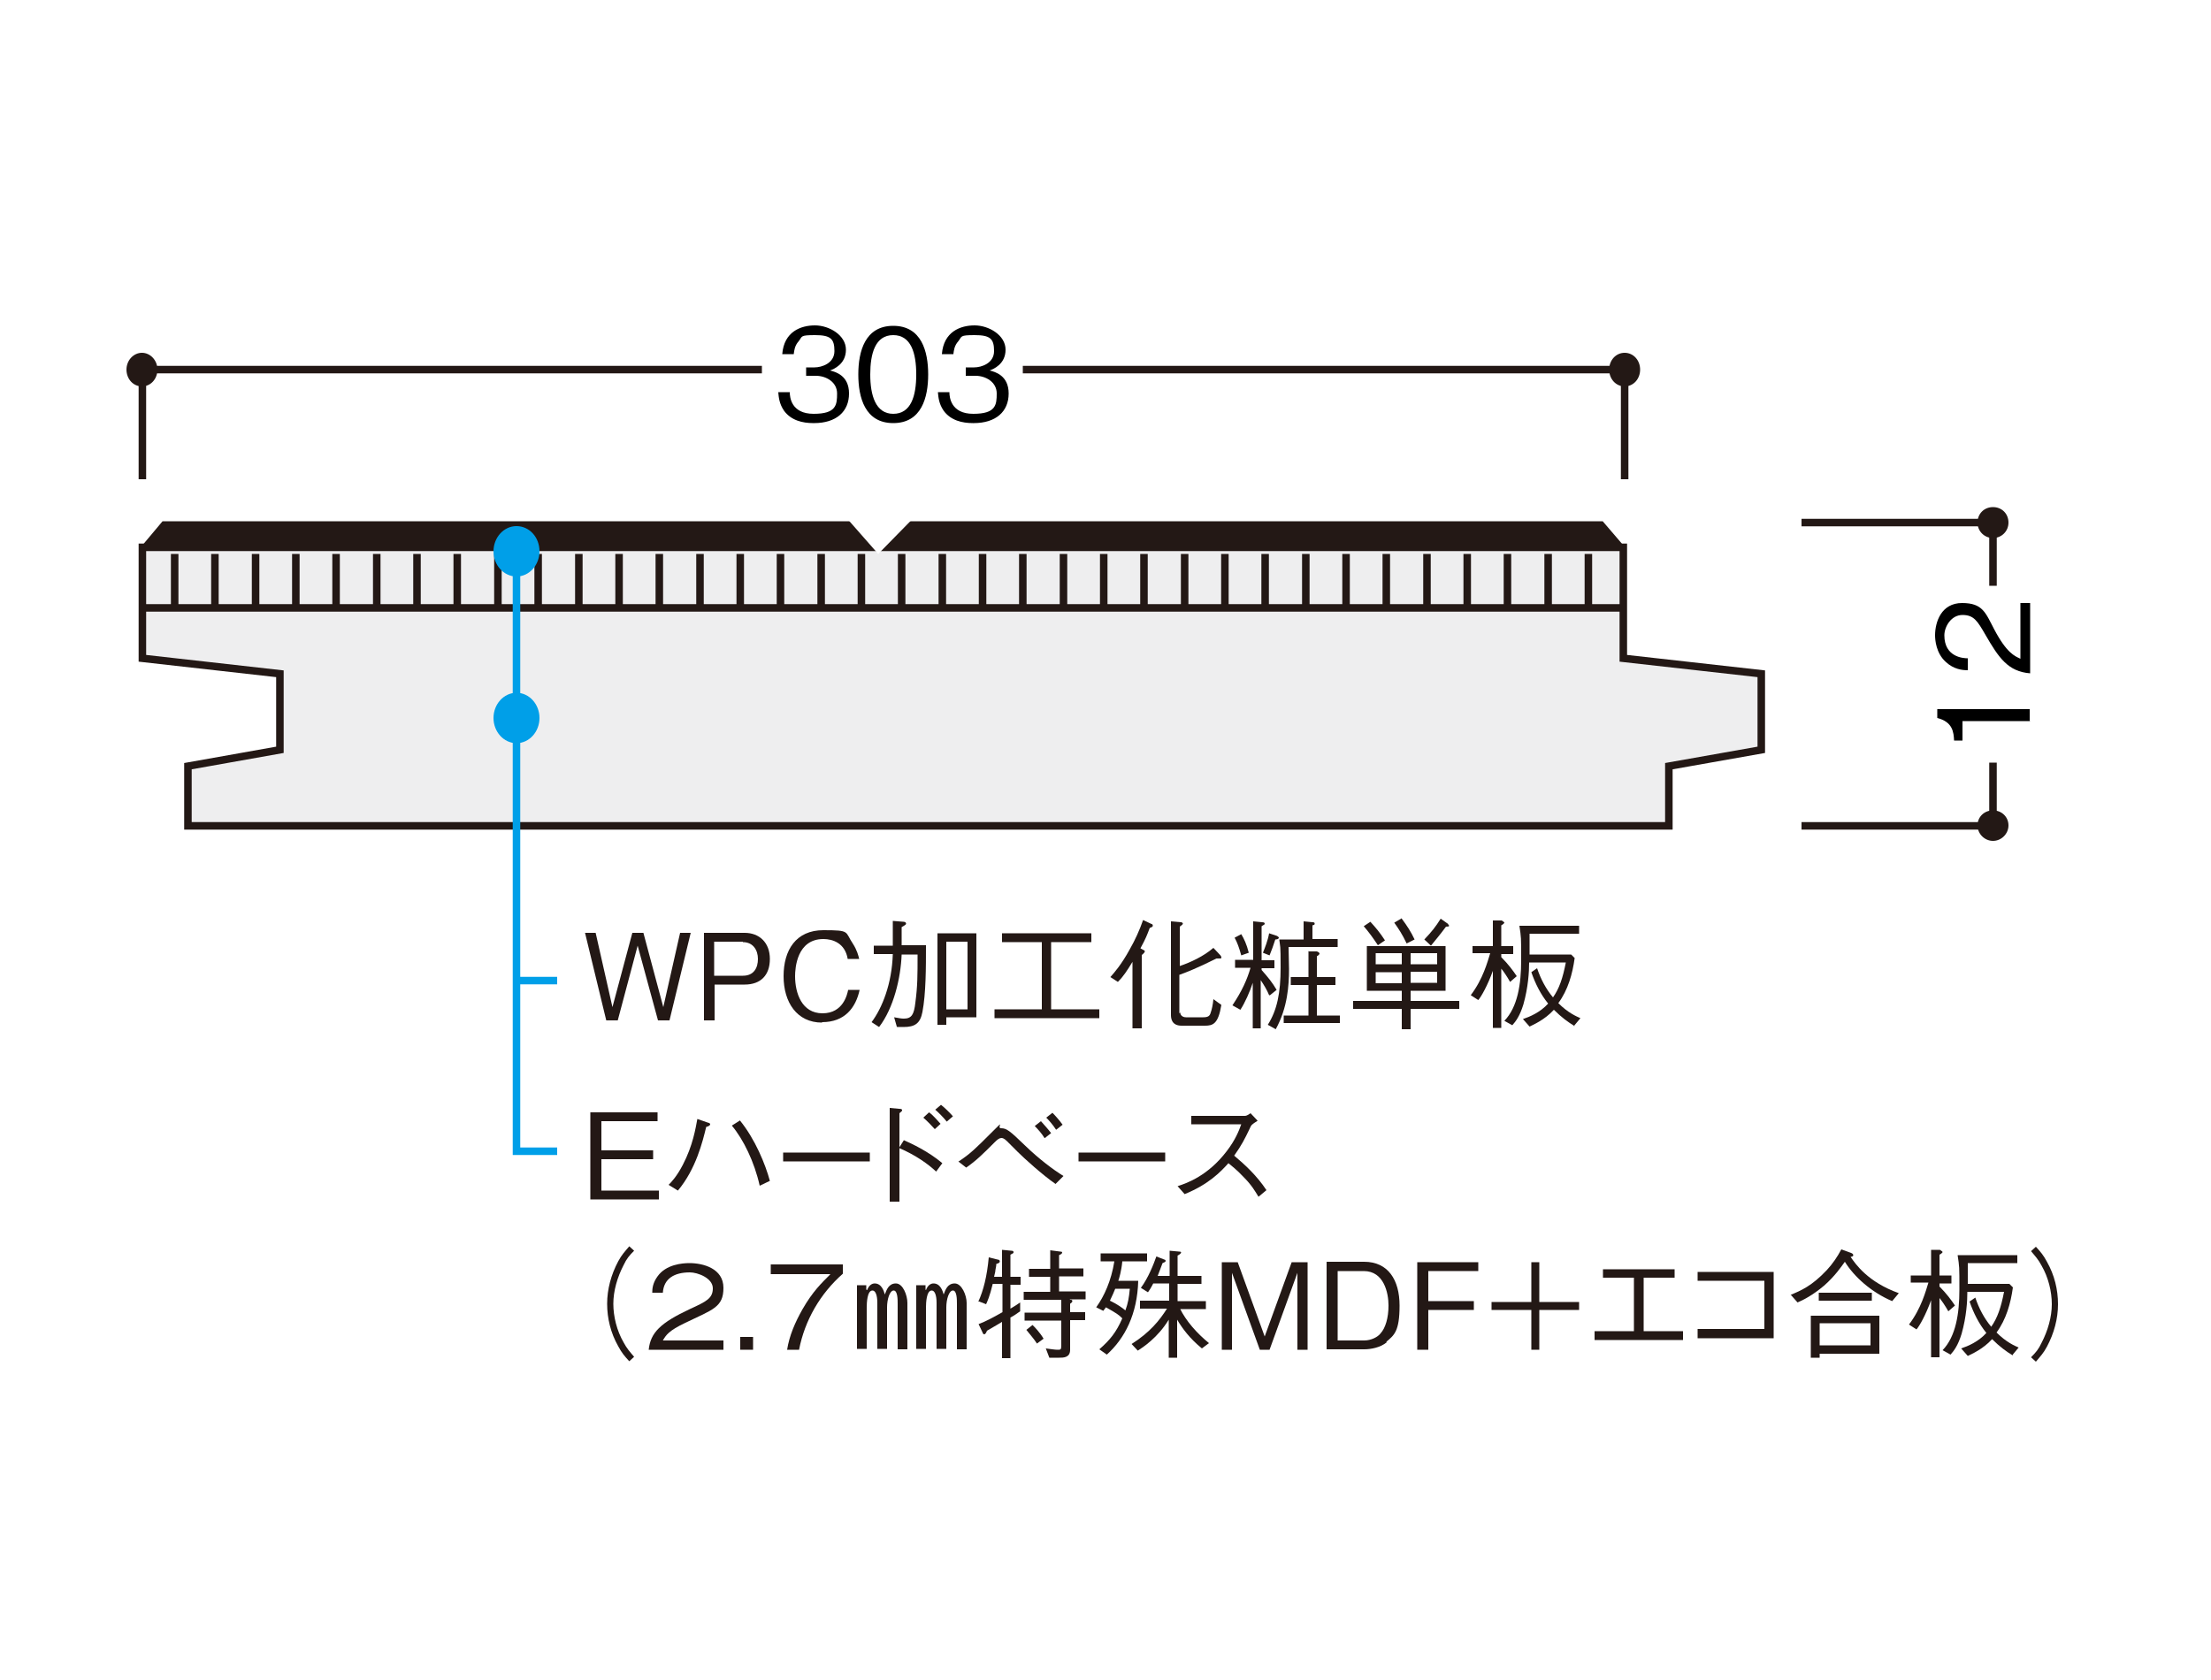 <?xml version="1.0" encoding="UTF-8"?><svg id="_レイヤー_2" xmlns="http://www.w3.org/2000/svg" viewBox="0 0 500 380"><defs><style>.cls-1{stroke-width:.6px;}.cls-1,.cls-2,.cls-3,.cls-4,.cls-5{stroke:#231815;}.cls-1,.cls-2,.cls-6{fill:#231815;}.cls-2,.cls-4,.cls-5{stroke-width:1.7px;}.cls-3,.cls-4,.cls-7{fill:none;}.cls-3,.cls-7{stroke-width:1.7px;}.cls-8{fill:#009fe8;}.cls-9{fill:#fff;}.cls-7{stroke:#009fe8;}.cls-5{fill:#eeeeef;}</style></defs><g id="_レイヤー_1-2"><rect class="cls-9" width="500" height="380"/><polygon class="cls-5" points="42.5 186.8 42.5 173.3 63.3 169.6 63.3 152.4 32.2 148.9 32.2 123.8 367.1 123.8 367.1 148.9 398.3 152.4 398.3 169.6 377.4 173.3 377.4 186.8 42.5 186.8"/><polygon class="cls-1" points="367.1 123.8 362.3 118.2 36.9 118.2 32.2 123.8 367.1 123.8"/><line class="cls-4" x1="39.5" y1="125.3" x2="39.5" y2="137.5"/><line class="cls-4" x1="48.6" y1="125.3" x2="48.6" y2="137.5"/><line class="cls-4" x1="57.8" y1="125.3" x2="57.8" y2="137.5"/><line class="cls-4" x1="66.9" y1="125.3" x2="66.9" y2="137.5"/><line class="cls-4" x1="76" y1="125.3" x2="76" y2="137.5"/><line class="cls-4" x1="85.2" y1="125.3" x2="85.2" y2="137.5"/><line class="cls-4" x1="94.3" y1="125.3" x2="94.3" y2="137.5"/><line class="cls-4" x1="103.4" y1="125.3" x2="103.4" y2="137.5"/><line class="cls-4" x1="112.6" y1="125.3" x2="112.6" y2="137.5"/><line class="cls-4" x1="121.7" y1="125.3" x2="121.7" y2="137.5"/><line class="cls-4" x1="130.9" y1="125.3" x2="130.9" y2="137.5"/><line class="cls-4" x1="140" y1="125.3" x2="140" y2="137.5"/><line class="cls-4" x1="149.1" y1="125.3" x2="149.1" y2="137.5"/><line class="cls-4" x1="158.3" y1="125.3" x2="158.3" y2="137.5"/><line class="cls-4" x1="167.4" y1="125.3" x2="167.4" y2="137.5"/><line class="cls-4" x1="176.5" y1="125.3" x2="176.5" y2="137.5"/><line class="cls-4" x1="185.7" y1="125.3" x2="185.7" y2="137.5"/><line class="cls-4" x1="194.8" y1="125.3" x2="194.8" y2="137.5"/><line class="cls-4" x1="203.9" y1="125.3" x2="203.9" y2="137.5"/><line class="cls-4" x1="213.1" y1="125.3" x2="213.1" y2="137.5"/><line class="cls-4" x1="222.2" y1="125.3" x2="222.2" y2="137.5"/><line class="cls-4" x1="231.3" y1="125.3" x2="231.3" y2="137.5"/><line class="cls-4" x1="240.5" y1="125.3" x2="240.5" y2="137.5"/><line class="cls-4" x1="249.6" y1="125.3" x2="249.6" y2="137.5"/><line class="cls-4" x1="258.7" y1="125.3" x2="258.7" y2="137.5"/><line class="cls-4" x1="267.9" y1="125.3" x2="267.9" y2="137.5"/><line class="cls-4" x1="277" y1="125.3" x2="277" y2="137.5"/><line class="cls-4" x1="286.1" y1="125.3" x2="286.1" y2="137.5"/><line class="cls-4" x1="295.3" y1="125.3" x2="295.3" y2="137.5"/><line class="cls-4" x1="304.4" y1="125.3" x2="304.4" y2="137.5"/><line class="cls-4" x1="313.5" y1="125.3" x2="313.5" y2="137.5"/><line class="cls-4" x1="322.7" y1="125.3" x2="322.7" y2="137.5"/><line class="cls-4" x1="331.8" y1="125.3" x2="331.8" y2="137.5"/><line class="cls-4" x1="340.9" y1="125.3" x2="340.9" y2="137.5"/><line class="cls-4" x1="350.1" y1="125.3" x2="350.1" y2="137.5"/><line class="cls-4" x1="359.2" y1="125.3" x2="359.2" y2="137.5"/><line class="cls-2" x1="32.2" y1="137.5" x2="367.1" y2="137.5"/><polyline class="cls-9" points="180.5 104.7 198.6 125.3 218.8 104.7"/><path class="cls-6" d="M35.6,83.6c0-2.1-1.6-3.8-3.5-3.8s-3.5,1.7-3.5,3.8,1.5,3.8,3.5,3.8,3.5-1.7,3.5-3.8"/><path class="cls-6" d="M370.9,83.6c0-2.1-1.5-3.8-3.5-3.8s-3.5,1.7-3.5,3.8,1.5,3.8,3.5,3.8,3.5-1.7,3.5-3.8"/><path class="cls-3" d="M32.2,83.6v24.8M367.4,108.4v-24.8M172.3,83.6H32.2v24.8M367.4,108.4v-24.8h-136.1"/><polyline class="cls-7" points="116.8 128 116.8 260.4 126 260.4"/><line class="cls-7" x1="116.8" y1="221.8" x2="126" y2="221.8"/><path class="cls-8" d="M122,124.7c0-3.2-2.3-5.7-5.2-5.7s-5.2,2.6-5.2,5.7,2.3,5.7,5.2,5.7,5.2-2.6,5.2-5.7"/><path class="cls-8" d="M122,162.4c0-3.1-2.3-5.7-5.2-5.7s-5.2,2.6-5.2,5.7,2.3,5.7,5.2,5.7,5.2-2.6,5.2-5.7"/><path class="cls-6" d="M151.3,230.8h-2.5l-4.6-16.9-4.5,16.9h-2.6l-4.8-19.8h2.4l3.8,16.8,4.5-16.8h2.5l4.5,16.8,3.8-16.8h2.4l-4.8,19.8Z"/><path class="cls-6" d="M168.3,222.7h-6.7v8.1h-2.4v-19.8h9.2c3.3,0,5.7,2.2,5.7,5.9s-2.1,5.8-5.7,5.8ZM168,213h-6.5v7.7h6.5c2.5,0,3.4-1.8,3.4-3.8s-1.1-3.8-3.4-3.8Z"/><path class="cls-6" d="M185.9,231.3c-5.7,0-8.7-4.6-8.7-10.5s2.8-10.4,9-10.4,4.8.3,6.7,3.1c.9,1.4,1.2,2.6,1.4,3.4h-2.6c-.6-3.6-3.4-4.5-5.5-4.5-6,0-6.4,6.6-6.4,8.4,0,3.8,1.5,8.4,6.2,8.4s5.6-4.3,5.8-5.3h2.6c-.9,4.1-3.4,7.3-8.5,7.3Z"/><path class="cls-6" d="M197.6,215.8v-1.9h4.3v-5.6l2.5.2c.4,0,.5.3.5.4,0,.2-.1.3-1,.8v4.1h5.5c0,5,0,10.9-.8,15.1-.5,2.6-1.7,3.4-4.3,3.4s-1.1,0-1.5-.1l-.6-2.1c1.2.2,1.6.3,2.2.3,1.8,0,2.3-1,2.6-3.6.5-3.8.5-6.1.5-10.9h-3.6c-.2,5.3-1.8,12.1-5.1,16.4l-1.7-1.1c2.4-3.2,4.6-8.7,4.8-15.4h-4.3ZM220.8,230.1h-6.8v1.7h-2v-20.7h8.8v18.9ZM218.8,213h-4.8v15.3h4.8v-15.3Z"/><path class="cls-6" d="M248.6,228.3v2h-23.7v-2h10.7v-15.2h-9v-2h20.2v2h-9.1v15.2h10.8Z"/><path class="cls-6" d="M256.2,217.4c-1.4,2.3-2.2,3.5-3.4,4.7l-1.7-1.1c.8-.9,2.5-2.8,4.4-6.3,1.2-2.1,2.2-4.3,3-6.6l1.9.9c.2,0,.3.2.3.4s-.2.3-.7.5c-.6,1.6-.9,2.4-2.1,4.6l.9.5s.1.1.1.2c0,.2-.5.7-.7.8v16.6h-2.1v-15.2ZM266.9,229c0,.6.5,1.1,1.3,1.1h3.9c1.1,0,1.5-.3,1.7-1.1.2-.5.5-1.8.6-3l1.8,1.3c-.7,4.3-1.9,4.7-3.7,4.7h-5.3c-2.4,0-2.4-1.9-2.4-2.5v-21.1l2.3.2c.2,0,.4.2.4.3,0,.2-.3.4-.7.7v8.9c2.4-.8,5.4-2.2,7.6-4.1l1.6,1.7c.1.1.2.3.2.5s-.1.2-.4.2c-.2,0-.5,0-.7,0-4.4,2.2-7,3.2-8.4,3.7v8.7Z"/><path class="cls-6" d="M287,225.1c-.5-1.2-1.1-2.2-1.9-3.4v10.9h-1.8v-10.3c-.6,1.9-1.8,4.6-2.8,6.1l-1.8-1c2.2-3.3,3.3-5.8,4.1-8.5h-3.5v-1.8h4.1v-8.7l2,.2c.4,0,.6.1.6.3s0,.2-.7.6v7.7h2.9v1.8h-2.9v.4c1.5,1.7,2.4,2.8,3.4,4.5l-1.5,1.2ZM280.7,211.3c.6,1,1.2,2.2,1.7,4.2l-1.7.6c-.5-1.8-.9-2.9-1.5-4l1.5-.8ZM285.6,215.5c.4-1,1.1-2.7,1.4-4.4l1.8.6c.2.1.4.3.4.4,0,.3-.5.4-.8.4-.5,1.5-.8,2.4-1.3,3.6l-1.5-.6ZM294.8,208.4l2,.2c.2,0,.5,0,.5.3s-.1.3-.5.4v3.1h5.7v1.8h-11.1c0,.8.1,4.3.1,5,0,3.6-.3,8.7-3,13.6l-1.8-1c2.1-3.3,2.9-7.2,2.9-12.9s-.1-4.5-.3-6.4h5.5v-4.1ZM296,215.2h1.8c.6.2.6.5.6.5,0,.2-.4.5-.6.6v4.7h4.2v1.8h-4.2v6.9h5.2v1.7h-12.7v-1.7h5.6v-6.9h-4v-1.8h4v-5.9Z"/><path class="cls-6" d="M317,228.2h-11v-1.8h11v-2.3h-7.9v-10.1h17.8v10.1h-7.9v2.3h11v1.8h-11v4.6h-2v-4.6ZM311.6,213.8c-1.2-1.8-2-2.9-3.2-4.3l1.5-1c1.2,1.3,2.2,2.5,3.3,4.2l-1.6,1.1ZM317,218.1v-2.5h-5.9v2.5h5.9ZM317,222.4v-2.5h-5.9v2.5h5.9ZM317,207.8c1.2,1.6,2.1,3,2.9,4.7l-1.8.9c-1-2.1-1.8-3.3-2.8-4.7l1.7-1ZM325,215.6h-6v2.5h6v-2.5ZM325,219.8h-6v2.5h6v-2.5ZM327.5,209.1c0,0,.2.2.2.3,0,.2-.4.2-.7.2-1.4,1.9-2.2,2.8-3.4,4.3l-1.5-1.4c1.7-1.8,2.5-2.8,3.7-4.7l1.7,1.2Z"/><path class="cls-6" d="M333,215.8v-1.8h4.6v-5.8h2c.3.2.6.4.6.5s-.3.4-.7.6v4.7h2.7v1.8h-2.7v.7c1.6,1.6,2.7,3.1,3.5,4.3l-1.5,1.3c-.8-1.4-1.5-2.4-2-3v13.4h-1.9v-12.9c-1.2,3.3-2.6,5.8-3.3,6.6l-1.7-1.1c2.8-3.7,3.8-7.6,4.4-9.5h-4ZM356.1,232.1c-1.5-.9-3-2-4.7-3.7-2.1,2.3-4.7,3.4-5.5,3.8l-1.5-1.7c1.5-.5,3.9-1.5,5.7-3.5-1.7-2.1-2.9-4.5-3.8-7.1l1.3-.9c.8,2.4,2,4.7,3.6,6.6,1.4-2,2.2-4.3,2.9-7.9h-8.3c0,2.1-.2,5.6-1.3,9.5-.8,2.6-1.7,3.8-2.5,4.7l-1.8-1c3-3.1,3.8-8.3,3.8-13.7s0-5.1-.4-7.8h13.5v1.8h-11.2v4.7h9.4l.8.8c-.5,3.6-1.5,7.2-3.7,10.2,2.2,2.2,4.1,3,5,3.4l-1.5,1.8Z"/><path class="cls-6" d="M133.5,271.4v-19.8h15.2v2h-12.7v6.6h11.7v2h-11.7v7.1h13v2h-15.5Z"/><path class="cls-6" d="M151.2,268c.5-.5,1.8-1.8,3.2-4.5,2.3-4.4,2.9-8.3,3.3-10.4l2.3.8c.4.1.6.2.6.4,0,.3-.5.5-.9.6-.8,3.3-2.3,9.5-6.4,14.4l-2.1-1.3ZM167.3,253.4c3.5,4.3,5.8,10,6.8,13.7l-2.3,1.1c-1.2-5.4-3.7-10.5-6.3-13.6l1.9-1.2Z"/><path class="cls-6" d="M177.1,262.7v-2h19.6v2h-19.6Z"/><path class="cls-6" d="M204.4,257.9c1.8.8,5.5,2.5,8.7,5.2l-1.4,1.9c-1.8-1.7-4.6-3.7-8.3-5.3v12.1h-2.2v-21.2l2.1.2c.5,0,.7.1.7.3s0,.2-.6.7v7.7l1-1.6ZM211.4,255.4c-.8-.9-1.9-2-2.6-2.6l1.3-1.2c1.1.8,2.1,2.1,2.6,2.6l-1.3,1.2ZM214.1,253.7c-.7-.9-1.9-2.1-2.6-2.7l1.3-1.1c.9.7,2,1.8,2.7,2.6l-1.4,1.2Z"/><path class="cls-6" d="M216.8,262.7c2.6-1.7,3.9-3,7.4-6.5s1-1,2.2-1,1.9.5,5.4,3.9c3.1,3,6.4,5.5,8.7,6.9l-1.8,1.8c-2.9-2-7.1-5.8-8.6-7.3l-2.4-2.4c-.6-.6-1-.7-1.2-.7-.5,0-.9.3-1.6,1-2.6,2.6-4.1,4.1-6.4,5.7l-1.8-1.4ZM236.2,257.4c-.6-1-1.5-2-2.2-2.7l1.4-1.1c.8.9,1.7,1.9,2.3,2.7l-1.4,1.1ZM238.8,255.5c-.7-1.1-1.6-2.1-2.2-2.7l1.4-1.1c.6.6,1.5,1.6,2.3,2.7l-1.4,1.1Z"/><path class="cls-6" d="M243.9,262.7v-2h19.6v2h-19.6Z"/><path class="cls-6" d="M284.4,253.5c-1.4.9-1.4.9-1.8,1.8-1.1,2.3-1.8,3.7-3.5,6.1,2.5,2.1,5.1,4.5,7.3,7.8l-1.8,1.5c-.8-1.3-1.5-2.6-3.5-4.6-1.5-1.6-2.6-2.4-3.3-3-1.8,2-4.5,4.8-9.9,7l-1.6-1.8c2.2-.7,6.9-2.4,11.1-7.9,2-2.6,2.8-4.7,3.3-6.1h-11.3v-1.9h12.1c.5,0,1-.4,1.3-.6l1.7,1.8Z"/><path class="cls-6" d="M143.4,282.9c-1.1,1.1-1.7,1.8-2.4,3.3-1.4,2.7-2.3,5.8-2.3,8.7s.8,6.1,2.3,8.7c.8,1.5,1.4,2.1,2.4,3.3l-1.1,1c-1.1-1.2-1.7-1.9-2.5-3.4-1.7-3-2.5-6.3-2.5-9.6s.9-6.6,2.5-9.6c.8-1.5,1.5-2.2,2.5-3.4l1.1,1Z"/><path class="cls-6" d="M163.6,303.1v2.2h-16.9c.4-3.9,2.7-6.1,9.3-9.2,3.7-1.7,5.2-2.4,5.2-4.7s-3.4-3.6-5.2-3.6c-3.5,0-5.9,1.4-6.1,4.6h-2.4c0-.9.1-2.2,1.2-3.7,1.9-2.7,5.6-3,7.2-3,3.1,0,7.7,1.2,7.7,5.6s-2.4,4.9-8.6,7.9c-3.8,1.8-4.4,2.8-5.1,4h13.7Z"/><path class="cls-6" d="M167.4,305.3v-2.9h2.9v2.9h-2.9Z"/><path class="cls-6" d="M190.6,285.9v2.2c-5.1,4.5-8.6,10.5-9.9,17.2h-2.7c.5-3.2,1.8-6.2,3.5-9.2,2.3-4,4.3-5.9,6.3-7.9h-13.5v-2.2h16.3Z"/><path class="cls-6" d="M196.1,291.8c.4-1.1,1.1-1.5,1.7-1.5,1.6,0,2.1,1.8,2.3,2.5.4-1.1.9-2.5,2.5-2.5s2.6,2.7,2.6,4.4v10.5h-2.2v-10.3c0-.9,0-3-.9-3s-1.5,2-1.5,3.8v9.4h-2.2v-10.4c0-1.7-.4-2.8-1.1-2.8-1.2,0-1.3,2.8-1.3,3.9v9.3h-2.2v-14.4h2.1v1ZM209.4,291.8c.4-1.1,1.1-1.5,1.7-1.5,1.6,0,2.1,1.8,2.3,2.5.4-1.1.9-2.5,2.5-2.5s2.7,2.7,2.7,4.4v10.5h-2.2v-10.3c0-.9,0-3-.9-3s-1.5,2-1.5,3.8v9.4h-2.2v-10.4c0-1.7-.4-2.8-1.1-2.8-1.2,0-1.3,2.8-1.3,3.9v9.3h-2.2v-14.4h2.1v1Z"/><path class="cls-6" d="M221.2,294.5c1.2-2.6,2-5.8,2.4-10.1l2,.5c.2,0,.5.1.5.4s-.2.4-.8.6c0,.3,0,.4-.2,1.4,0,.2,0,.3-.3,1.5h1.8v-6.1l2.1.2c.1,0,.5,0,.5.3s0,.2-.7.6v5h2.3v1.8h-2.3v5.4c1-.6,1.5-.9,2.2-1.4v2c-1.1.8-1.6,1.1-2.2,1.4v9.2h-1.9v-8.2c-.9.5-1.1.7-3.4,2-.2.5-.4.8-.6.8s-.3-.1-.4-.4l-.9-1.9c1.8-.7,3.1-1.4,5.4-2.7v-6.4h-2.2c-.7,2.9-1.2,3.9-1.5,4.6l-1.8-.7ZM242,294c.3,0,.5,0,.5.3s-.2.3-.5.6v1.9h3.4v1.8h-3.4v6.7c0,1.8-1.5,1.8-2.5,1.8h-2.2l-.8-2.1c1.5.2,2.1.3,2.7.3s.8,0,.8-.9v-5.7h-8.3v-1.8h8.3v-2.9h-8.5v-1.8h6v-3.4h-4.8v-1.8h4.8v-4.2l2.3.3c.1,0,.4,0,.4.2s-.2.4-.7.6v3h5.5v1.8h-5.5v3.4h6v1.8h-4.8,1.2ZM233.5,299.7c.5.5,1.6,1.6,2.5,3.1l-1.5,1.1c-.7-1.1-1.7-2.2-2.4-3.1l1.4-1.1Z"/><path class="cls-6" d="M253.8,285.3c-.2,2.2-.7,3.8-.9,4.4h4.5c-.2,7.5-3,13-7.1,16.7l-1.7-1.2c2.4-2.1,3.8-3.8,5.2-7-.8-.8-1.2-1.1-3.7-2.5-.3.4-.4.5-.6.8l-1.6-.8c1.8-2.5,3.4-6,4.1-10.4h-3.1v-1.8h10.5v1.8h-5.6ZM252.2,291.5c-.3.7-.6,1.5-1.2,2.7,1.7.8,2.9,1.7,3.5,2.2.6-1.7.8-2.8,1-4.9h-3.2ZM266.8,295.9c1.4,2.9,3.9,5.7,6.6,7.9l-1.6,1.2c-2.8-2.3-4.4-4.5-5.6-6.5v8.6h-1.9v-8.6c-2.5,4.1-5.9,6.3-7,7l-1.4-1.5c4.1-2.6,6.3-5.3,8-8h-6.1v-1.8h6.6v-3.9h-3.6c-.2.3-.4.9-1.2,2l-1.6-1c1.7-2.3,2.9-5.4,3.5-7.1l1.8.7c.2,0,.3.2.3.3,0,.2-.2.3-.7.5-.2.6-.7,1.8-1.1,2.9h2.7v-5.7l2.2.2c.1,0,.4,0,.4.2s-.4.5-.8.7v4.6h5.4v1.8h-5.4v3.9h6.4v1.8h-5.9Z"/><path class="cls-6" d="M293.4,305.3v-17.4l-6.3,17.4h-2.2l-6.3-17.4v17.4h-2.3v-19.8h3.6l6.1,16.8,6.1-16.8h3.6v19.8h-2.3Z"/><path class="cls-6" d="M313.6,303.6c-1.4,1.2-3.6,1.6-5.1,1.6h-8.5v-19.8h8.5c5.4,0,8,4.1,8,9.9s-1.2,6.7-3,8.2ZM308.5,287.5h-6v15.7h6c1.6,0,3.1-.8,3.7-1.6,1.1-1.2,1.8-3.5,1.8-6.3s-1-7.8-5.6-7.8Z"/><path class="cls-6" d="M323,287.5v6.8h10.3v2h-10.3v9h-2.5v-19.8h13.8v2h-11.3Z"/><path class="cls-6" d="M337.3,294.5h9v-9h1.8v9h9v1.8h-9v9h-1.8v-9h-9v-1.8Z"/><path class="cls-6" d="M380.5,303.1h-19.9v-2h8.9v-12.1h-7v-1.9h16.2v1.9h-7v12.1h8.9v2Z"/><path class="cls-6" d="M383.9,300.6h15.1v-10.9h-15.1v-2h17.2v15h-17.2v-2.1Z"/><path class="cls-6" d="M404.9,292.9c2.4-1,4.8-2,8.2-5.6,1.3-1.4,2.4-3,3.3-4.7l2.2.8c.3.1.5.3.5.5s-.1.3-.6.4c1.1,1.6,3.9,5.7,10.9,8.2l-1.5,1.8c-4.7-2-8.6-5.5-10.7-8.9-.8,1.1-2.2,3.2-4.7,5.4-2.6,2.2-4.8,3.3-6,3.8l-1.5-1.7ZM409.5,297.6h15.5v8.6h-13.5v.9h-2v-9.5ZM411.3,294.2v-1.8h12v1.8h-12ZM423,304.3v-5h-11.5v5h11.5Z"/><path class="cls-6" d="M432.1,290.3v-1.8h4.6v-5.8h2c.3.2.6.4.6.5s-.3.4-.7.6v4.7h2.7v1.8h-2.7v.7c1.6,1.6,2.7,3.1,3.5,4.3l-1.5,1.3c-.8-1.4-1.5-2.4-2-3v13.4h-1.9v-12.9c-1.2,3.3-2.6,5.8-3.3,6.6l-1.7-1.1c2.8-3.7,3.8-7.6,4.4-9.5h-4ZM455.2,306.6c-1.5-.9-3-2-4.7-3.7-2.1,2.3-4.7,3.4-5.5,3.8l-1.5-1.7c1.5-.5,3.9-1.5,5.7-3.5-1.7-2.1-2.9-4.5-3.8-7.1l1.3-.9c.8,2.4,2,4.7,3.6,6.6,1.4-2,2.2-4.3,2.9-7.9h-8.3c0,2.1-.2,5.6-1.3,9.5-.8,2.6-1.7,3.8-2.5,4.7l-1.8-1c3-3.1,3.8-8.3,3.8-13.7s0-5.1-.4-7.8h13.5v1.8h-11.2v4.7h9.4l.8.8c-.5,3.6-1.5,7.2-3.7,10.2,2.2,2.2,4.1,3,5,3.4l-1.5,1.8Z"/><path class="cls-6" d="M459.3,307c1.1-1.1,1.7-1.8,2.4-3.3,1.4-2.7,2.3-5.8,2.3-8.7s-.8-6.1-2.3-8.7c-.8-1.5-1.4-2.1-2.4-3.3l1.1-1c1.1,1.2,1.7,1.9,2.5,3.4,1.7,3,2.5,6.3,2.5,9.6s-.9,6.6-2.5,9.6c-.8,1.5-1.5,2.2-2.5,3.4l-1.1-1Z"/><path d="M183.9,95.7c-2.4,0-5-.6-6.6-2.8-1.1-1.6-1.2-3.1-1.3-4.2h2.6c0,1.1.3,4.9,5.4,4.9s5.3-2,5.3-4.6-2.5-4-4.8-4h-2.2v-1.9h1.9c1.6,0,4.5-.9,4.5-3.7s-.9-3.6-4.4-3.6-2.8.3-3.7,1.4c-.9,1-1,2.1-1.1,2.9h-2.6c.4-5.1,4.2-6.5,7.4-6.5s7,2.2,7,5.5-2.8,4.4-3.6,4.7c1.2.3,4.3,1.1,4.3,5.2s-2.9,6.7-7.9,6.7Z"/><path d="M202,95.7c-6.4,0-7.9-5.8-7.9-11s1.5-11,7.9-11,7.9,5.8,7.9,11-1.5,11-7.9,11ZM202,75.8c-4.1,0-5.2,4.2-5.2,8.9s1.2,8.9,5.2,8.9,5.2-4,5.2-8.9-1.2-8.9-5.2-8.9Z"/><path d="M220,95.7c-2.4,0-5-.6-6.6-2.8-1.1-1.6-1.2-3.1-1.3-4.2h2.6c0,1.1.3,4.9,5.4,4.9s5.3-2,5.3-4.6-2.5-4-4.8-4h-2.2v-1.9h1.9c1.6,0,4.5-.9,4.5-3.7s-.9-3.6-4.4-3.6-2.8.3-3.7,1.4c-.9,1-1,2.1-1.1,2.9h-2.6c.4-5.1,4.2-6.5,7.4-6.5s7,2.2,7,5.5-2.8,4.4-3.6,4.7c1.2.3,4.3,1.1,4.3,5.2s-2.9,6.7-7.9,6.7Z"/><path d="M459.1,163.1h-15.3v4.4h-1.9c-.1-1.9-.3-4.2-3.8-5.1v-2h20.9v2.6Z"/><path d="M459.1,152.3c-5-.4-7.1-3.5-10.1-8.7-1.8-3.1-2.6-4.5-5.2-4.5s-4.1,2.7-4.1,4.6c0,4.9,4.2,5.2,5.3,5.2v2.7c-1.2,0-3.2-.2-5-1.9-2.2-2-2.4-5-2.4-6,0-3,1.4-7.3,6.1-7.3s5.3,2.2,7.3,6c2.8,5.3,4.6,6,5.9,6.6v-12.6h2.2v15.9Z"/><path class="cls-6" d="M450.7,121.7c1.9,0,3.5-1.5,3.5-3.5s-1.5-3.5-3.5-3.5-3.5,1.5-3.5,3.5,1.6,3.5,3.5,3.5Z"/><path class="cls-6" d="M450.7,190.2c1.9,0,3.5-1.6,3.5-3.5s-1.5-3.4-3.5-3.4-3.5,1.5-3.5,3.4,1.6,3.5,3.5,3.5Z"/><polyline class="cls-3" points="407.4 186.8 450.7 186.8 450.7 172.5"/><polyline class="cls-3" points="450.7 132.5 450.7 118.2 407.4 118.2"/></g></svg>